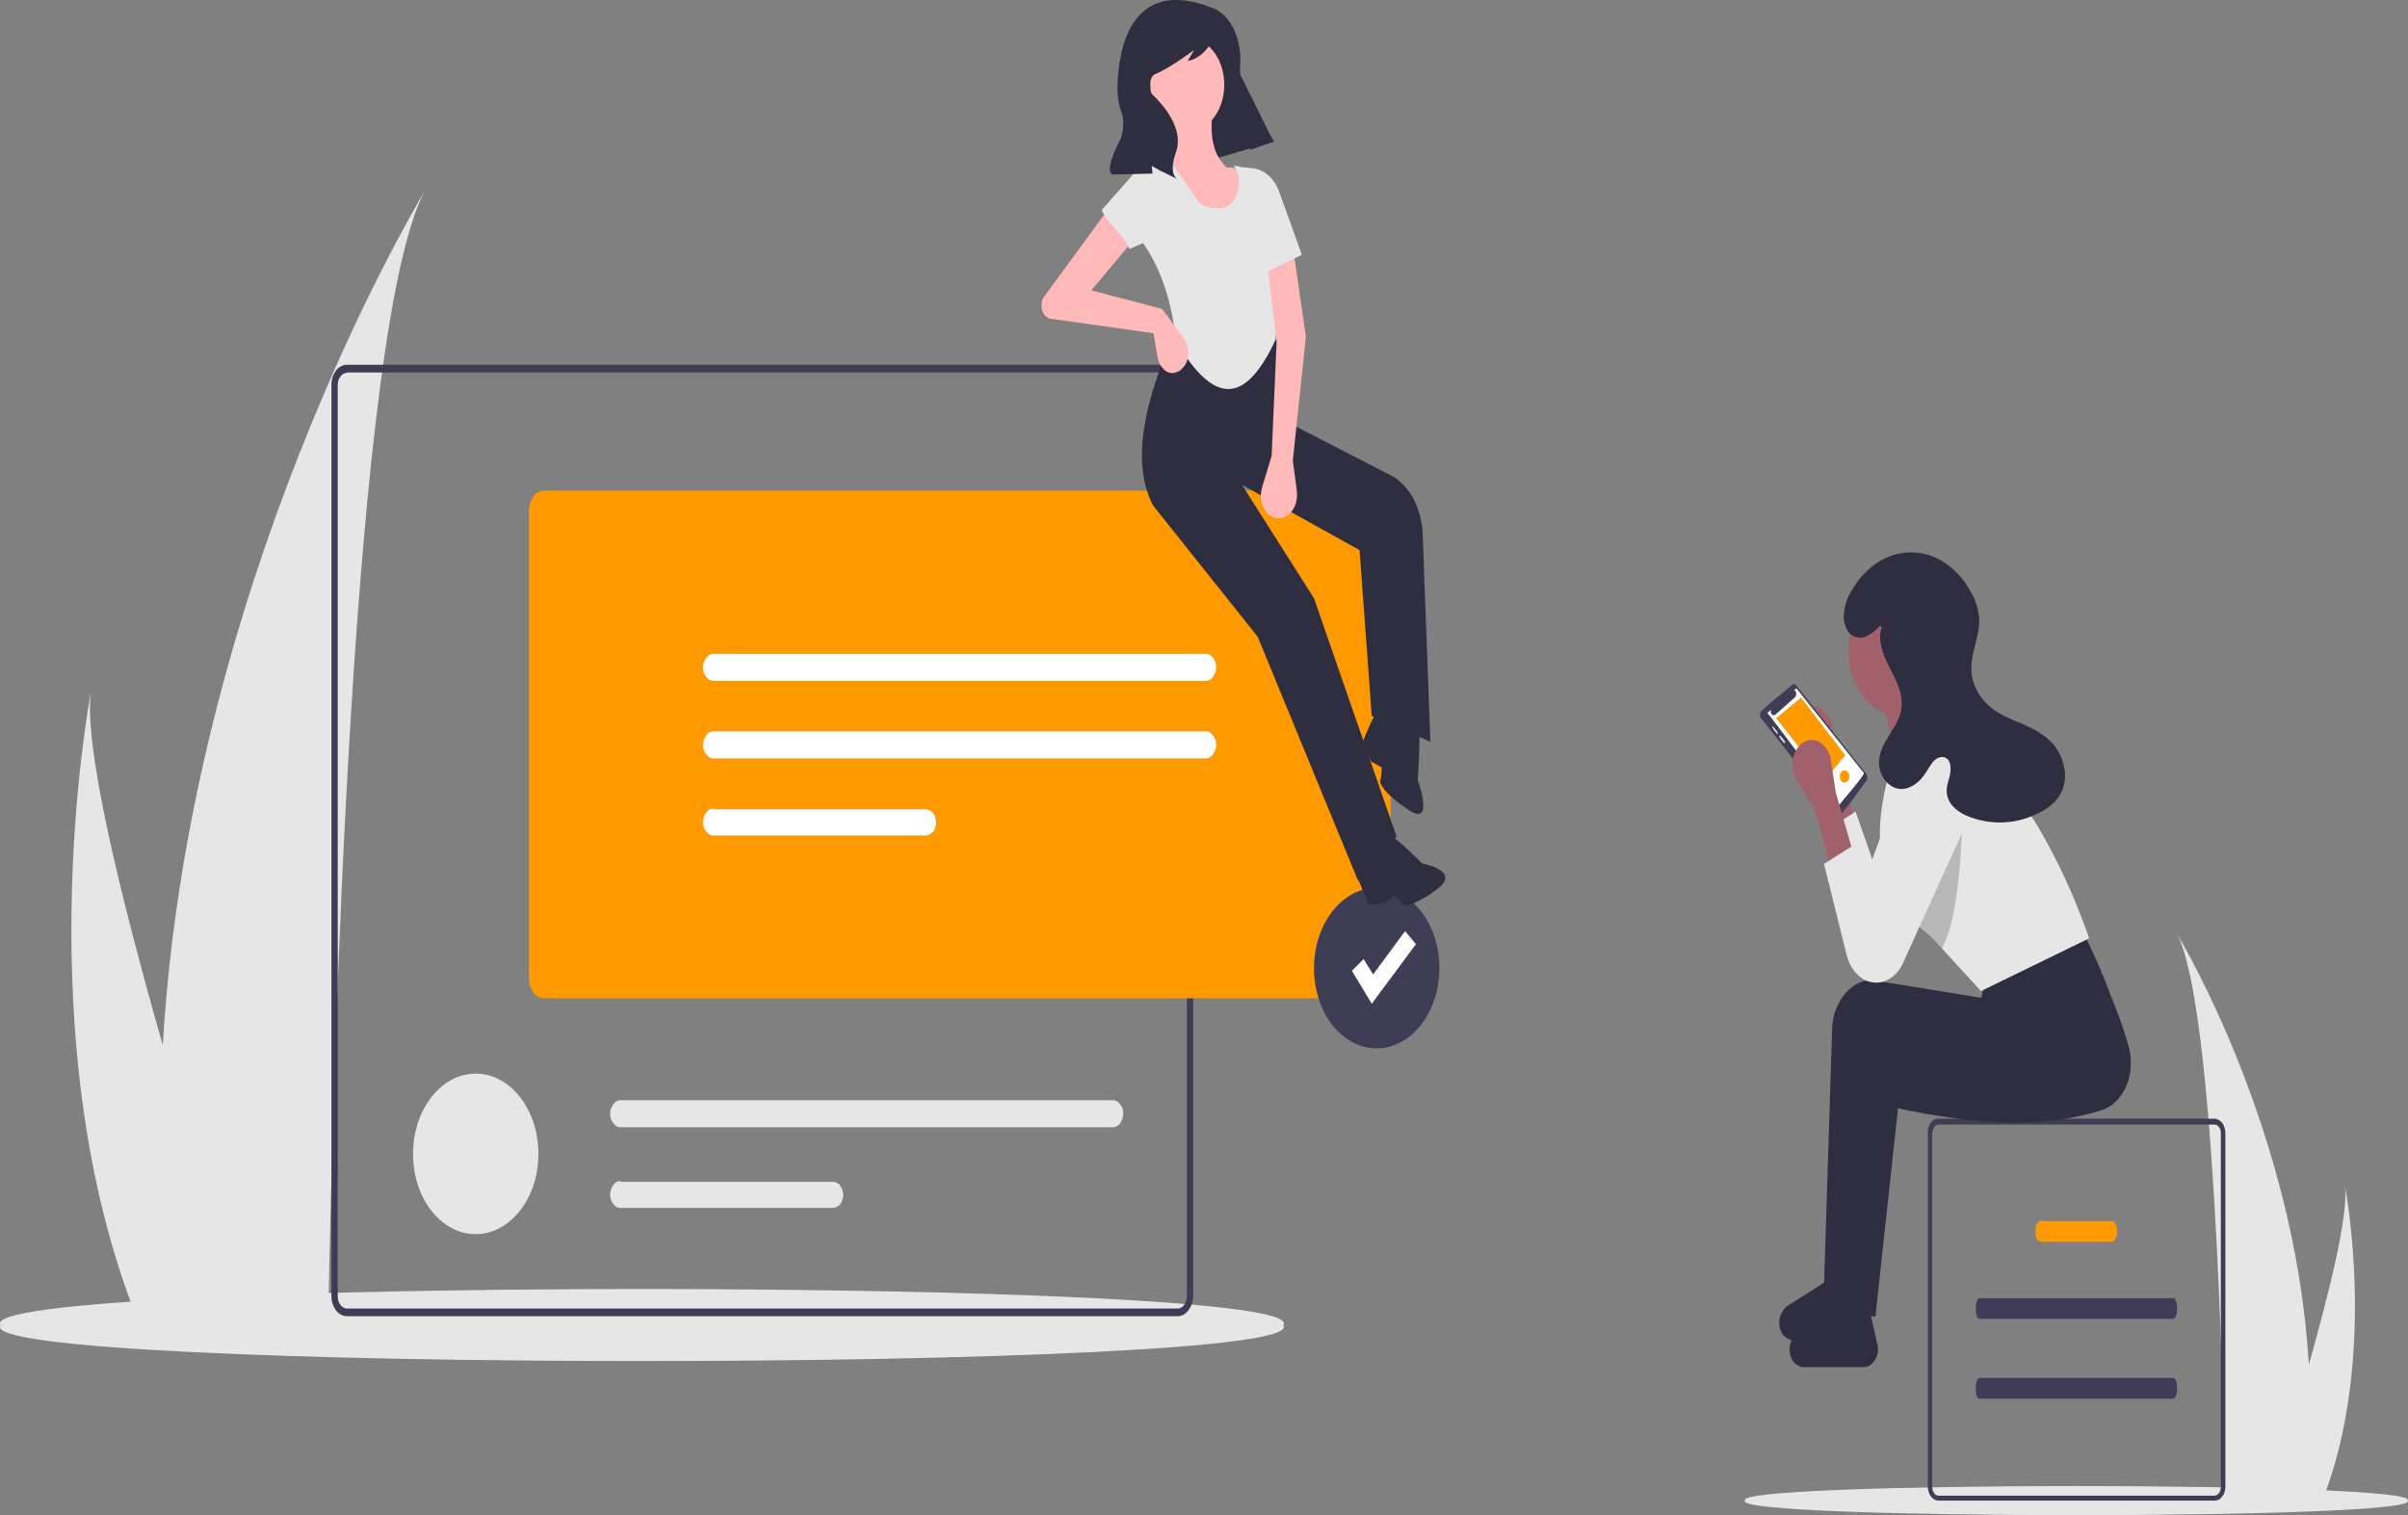 <?xml version="1.0" encoding="UTF-8"?> <!-- Generator: Adobe Illustrator 25.0.0, SVG Export Plug-In . SVG Version: 6.00 Build 0) --> <svg xmlns="http://www.w3.org/2000/svg" xmlns:xlink="http://www.w3.org/1999/xlink" version="1.1" id="Calque_1" x="0px" y="0px" viewBox="0 0 534 336" style="enable-background:new 0 0 534 336;" xml:space="preserve"><rect x="0" y="0" width="534" height="336" fill="#808080" stroke="none"/> <style type="text/css"> .st0{fill:#E6E6E6;} .st1{fill:#3F3D56;} .st2{fill:#FF9900;} .st3{fill:#A0616A;} .st4{fill:#2F2E41;} .st5{fill:#FFFFFF;} .st6{opacity:0.2;enable-background:new ;} .st7{fill:#FFB9B9;} </style> <path class="st0" d="M533.9,332.8c3.7,4.3-150.7,4.3-146.9,0C383.3,328.5,537.7,328.5,533.9,332.8z"></path> <path class="st0" d="M482.7,207c8.2,14.8,10.3,99.1,10.8,126.1c0,0.6,0,1.2,0,1.7h20.7c0.3-0.6,0.5-1.1,0.7-1.7 c12.3-31,5.5-68.2,5.1-70.1c0.9,5.9-3.3,23.1-8,39.7C509.1,251.6,484.3,209.6,482.7,207z"></path> <path class="st0" d="M94.3,42.2C78.1,71.6,73.8,238.6,72.8,292.2c0,1.2,0,2.3-0.1,3.4h-41c-0.5-1.1-1-2.3-1.4-3.4 c-24.3-61.5-10.8-135.2-10.1-139c-1.8,11.7,6.5,45.7,15.9,78.6C42,130.6,91.2,47.3,94.3,42.2z"></path> <path class="st0" d="M284.6,293.9c7.2,10.6-291.7,10.6-284.5,0C-7,283.2,291.8,283.2,284.6,293.9z"></path> <path class="st1" d="M439,287.9c-1.1,0-1.2,4.6,0,4.6h42.9c0.5,0,0.9-1,0.9-2.3c0-1.3-0.4-2.4-0.9-2.3H439z"></path> <path class="st2" d="M452.5,270.8c-1.5,0-1.5,4.6,0,4.6h15.8c0.6,0,1.2-1,1.2-2.3c0-1.3-0.5-2.4-1.2-2.3H452.5z"></path> <path class="st1" d="M439,305.6c-1.1,0-1.2,4.6,0,4.6h42.9c0.5,0,0.9-1,0.9-2.3c0-1.3-0.4-2.4-0.9-2.3H439z"></path> <path class="st1" d="M491.1,248.1h-61.2c-0.7,0-1.3,0.3-1.7,0.9c-0.5,0.6-0.7,1.4-0.7,2.2v78.5c0,0.8,0.3,1.6,0.7,2.2 c0.5,0.6,1.1,0.9,1.7,0.9h61.2c0.7,0,1.3-0.3,1.7-0.9c0.5-0.6,0.7-1.4,0.7-2.2v-78.5c0-0.8-0.3-1.6-0.7-2.2 C492.3,248.5,491.7,248.1,491.1,248.1z M492.5,329.8c0,0.5-0.2,1-0.4,1.3c-0.3,0.4-0.7,0.6-1,0.6h-61.2c-0.4,0-0.8-0.2-1-0.6 c-0.3-0.4-0.4-0.8-0.4-1.3v-78.5c0-0.5,0.2-1,0.4-1.3c0.3-0.4,0.7-0.6,1-0.6h61.2c0.4,0,0.8,0.2,1,0.6c0.3,0.4,0.4,0.8,0.4,1.3 V329.8z"></path> <path class="st3" d="M406.5,185.8l5-3.2l-4.1-14.3l-1.1-7.2c-0.1-0.9-0.5-1.8-1-2.5c-0.5-0.7-1.1-1.3-1.8-1.6 c-0.7-0.3-1.5-0.4-2.2-0.2c-0.7,0.2-1.4,0.6-2,1.2c-0.8,0.9-1.4,2.2-1.5,3.6c-0.1,1.4,0.2,2.8,0.9,3.9l4,6.5L406.5,185.8z"></path> <path class="st0" d="M404.9,184.2l0.9,3.7l4.1,16.5c0.4,1.6,1.2,3.1,2.2,4.1c1,1.1,2.3,1.8,3.6,2c1.3,0.2,2.6-0.1,3.8-0.8 c1.2-0.8,2.2-1.9,2.9-3.4l13.3-29.3c0.2-0.5,0.4-0.9,0.5-1.4c0.6-2.2,0.6-4.6-0.1-6.7c-0.7-2.1-2-3.8-3.7-4.8 c-1.7-0.9-3.5-1-5.2-0.2c-1.7,0.8-3.1,2.4-3.9,4.5l-8.1,22.2l-3.7-10.6L404.9,184.2z"></path> <path class="st4" d="M406.8,290.9l9.1,1.1l5-46.2c16.4,3.5,31.8,4.7,45.2,0.4c1.1-0.4,2.2-1,3.1-1.9c0.9-0.9,1.7-2,2.3-3.4 c0.6-1.3,0.9-2.7,1-4.2c0.1-1.5,0-3-0.4-4.4c-1.6-6.1-4.4-12.7-7.7-19.4L442.4,223l-0.8,4.2l-23.4-3.8c-1.2-0.2-2.4-0.1-3.5,0.4 c-1.1,0.4-2.2,1.2-3.1,2.2c-0.9,1-1.6,2.2-2.2,3.6s-0.8,2.9-0.9,4.4L406.8,290.9z"></path> <path class="st4" d="M396.9,299.8c-0.1-0.8,0-1.6,0.3-2.3c0.3-0.7,0.7-1.3,1.2-1.8l9.3-5.9l7,1.1l1.7,7.6c0.1,0.5,0.1,1.1,0,1.6 c-0.1,0.5-0.3,1-0.6,1.5c-0.3,0.4-0.6,0.8-1,1.1c-0.4,0.3-0.8,0.4-1.2,0.5l-13.1,0c-0.8,0.1-1.7-0.2-2.4-0.8 C397.5,301.9,397,300.9,396.9,299.8z"></path> <path class="st4" d="M404.5,285l9.1,1.1l5-46.2c16.4,3.5,31.8,4.7,45.2,0.4c1.1-0.4,2.2-1,3.1-1.9c0.9-0.9,1.7-2,2.3-3.4 c0.6-1.3,0.9-2.7,1-4.2c0.1-1.5,0-3-0.4-4.4c-1.6-6.1-4.4-12.7-7.7-19.4l-21.9,10.1l-0.8,4.2l-23.4-3.8c-1.2-0.2-2.4-0.1-3.5,0.4 c-1.1,0.4-2.2,1.2-3.1,2.2c-0.9,1-1.6,2.2-2.2,3.6s-0.8,2.9-0.9,4.4L404.5,285z"></path> <path class="st4" d="M394.6,293.9c-0.1-0.8,0-1.6,0.3-2.3c0.3-0.7,0.7-1.3,1.2-1.8l9.3-5.9l7,1.1l1.7,7.6c0.1,0.5,0.1,1.1,0,1.6 c-0.1,0.5-0.3,1-0.5,1.5c-0.3,0.4-0.6,0.8-1,1.1c-0.4,0.3-0.8,0.4-1.2,0.5l-13.1,0c-0.8,0.1-1.7-0.2-2.4-0.8 C395.2,296,394.7,295,394.6,293.9z"></path> <path class="st3" d="M421.1,158.7c6.2,0,11.2-6.4,11.2-14.3c0-7.9-5-14.3-11.2-14.3c-6.2,0-11.2,6.4-11.2,14.3 C409.9,152.3,414.9,158.7,421.1,158.7z"></path> <path class="st3" d="M421.5,173.6l12.8-2.1l-5-19.6h-12.4L421.5,173.6z"></path> <path class="st0" d="M418,193.4c0.7,2.3,1.6,4.5,2.8,6.4c1.7,2.7,3.8,5,6.1,6.8c0.4,0.3,0.8,0.7,1.2,1l2.5,2.7l8.7,9.5l24-11.7 c-5.3-15.1-11.9-27-19.5-36.6c-1.6-3-3.8-5.2-6.4-6.5c-2.6-1.3-5.5-1.5-8.2-0.6l-9,2.9C417,176.9,415.8,185.7,418,193.4z"></path> <path class="st1" d="M398.4,152.1c-0.1-0.2-0.3-0.3-0.5-0.3c-0.2,0-0.4,0-0.6,0.2c-0.2,0.3-7.4,5.8-7,6.3c0,0.2,0,0.3,0,0.5 c0,0.2,0.1,0.3,0.2,0.4l16.7,21.3c0.1,0.1,0.2,0.2,0.3,0.2c0.1,0.1,0.2,0.1,0.3,0.1c0.3,0.6,5.8-7.4,6.1-7.6 c0.2-0.2,0.2-0.5,0.2-0.8c0-0.3-0.1-0.6-0.3-0.8L398.4,152.1z"></path> <path class="st5" d="M392.1,158l0.7-0.6c-0.1,0.2-0.1,0.4-0.1,0.5c0,0.2,0.1,0.3,0.2,0.5c0.1,0.1,0.2,0.2,0.4,0.2 c0.1,0,0.3,0,0.4-0.1l4.4-3.9c0.1-0.1,0.2-0.2,0.2-0.4s0.1-0.3,0-0.5c0-0.2-0.1-0.3-0.1-0.4c-0.1-0.1-0.2-0.2-0.3-0.3 c0.2-0.1,0.5-0.5,0.6-0.2l14.8,18.6c0.5,0.3-5.4,6.9-5.4,7.1c-0.4,0.6-15.6-20.2-15.9-20.3c0,0,0-0.1-0.1-0.1c0,0,0-0.1,0-0.1 S392,158.1,392.1,158C392,158.1,392.1,158,392.1,158z"></path> <path class="st2" d="M409.2,167.5l-4.5,5.5l-10.8-13.7l5.5-4.6L409.2,167.5z"></path> <path class="st0" d="M394.2,162.7c0.3-0.2-0.9-1.3-0.9-1.5c0,0-0.1-0.1-0.1-0.1c0,0-0.1,0-0.1,0.1c-0.3,0.2,0.9,1.3,0.9,1.5 c0,0,0.1,0.1,0.1,0.1C394.2,162.7,394.2,162.7,394.2,162.7z"></path> <path class="st0" d="M395.8,164.4c-0.1-0.1-1-1.5-1.2-1.2c-0.3,0.2,0.9,1.3,0.9,1.5C395.8,164.9,396,164.6,395.8,164.4z"></path> <path class="st2" d="M408,172.2c0,1.8,2.1,1.8,2.1,0C410.1,170.4,408,170.4,408,172.2z"></path> <path class="st6" d="M420.8,199.8c1.7,2.7,3.8,5,6.1,6.8c0.4,0.3,0.8,0.7,1.2,1l2.5,2.7c4.9-8.2,4.6-33.3,4.6-33.3l-7.4,1 L420.8,199.8z"></path> <path class="st3" d="M406.2,193.2l5-3.2l-4.1-14.3l-1.1-7.2c-0.1-0.9-0.5-1.8-1-2.5c-0.5-0.7-1.1-1.3-1.8-1.6 c-0.7-0.3-1.5-0.4-2.2-0.2c-0.7,0.2-1.4,0.6-2,1.2c-0.8,0.9-1.4,2.2-1.5,3.6c-0.1,1.4,0.2,2.8,0.9,3.9l4,6.5L406.2,193.2z"></path> <path class="st0" d="M411.1,187.4l-6.6,4.2l5,20.2c0.4,1.4,1,2.8,1.9,3.8c0.9,1,1.9,1.8,3.1,2.1c1.4,0.4,2.9,0.3,4.3-0.5 c1.3-0.7,2.5-2,3.2-3.6l13.3-29.3c0.9-2,1.2-4.4,0.8-6.7c-0.4-2.3-1.5-4.3-3.1-5.5c-0.8-0.7-1.8-1.1-2.7-1.3c-1-0.2-2-0.1-2.9,0.2 c-1,0.3-1.8,0.9-2.6,1.7c-0.8,0.8-1.4,1.8-1.8,3l-8.1,22.2L411.1,187.4z"></path> <path class="st4" d="M416.9,138.8c-0.9,1-1.9,1.8-3,2.3c-0.6,0.3-1.1,0.4-1.7,0.3c-0.6-0.1-1.2-0.3-1.7-0.6c-0.6-0.5-1-1.2-1.3-2.1 c-0.3-0.8-0.4-1.7-0.3-2.6c0.2-1.8,0.7-3.5,1.6-4.9c1.5-2.7,3.5-4.9,5.8-6.4c2.3-1.5,4.8-2.3,7.4-2.3c2.6,0,5.1,0.7,7.4,2.2 c2.3,1.5,4.3,3.6,5.8,6.3c1.1,1.8,1.8,3.9,2,6.2c0.2,4-2,7.7-1.7,11.7c0.2,3.4,2.1,6.2,4.3,8c2.2,1.8,4.8,2.7,7.3,3.8 c2.5,1.1,5,2.4,6.9,4.8c1.8,2.4,2.9,6.1,1.8,9.2c-0.8,2.6-2.8,4.2-4.8,5.3c-5.3,2.9-11.3,3.2-16.8,0.8c-2-0.9-4.2-2.7-4.2-5.4 c0-1.2,0.4-2.3,0.7-3.4c0.2-1.1,0.3-2.5-0.3-3.4c-0.8-1.1-2.2-0.8-3.1,0c-0.9,0.9-1.5,2.2-2.3,3.3c-1.5,2.1-3.7,3.4-5.8,3 c-2.2-0.4-4.1-2.8-4.2-5.5c-0.2-4.8,4.5-7.8,5-12.6c0.3-3.2-1.3-6.1-2.7-8.8c-1.4-2.7-2.7-6-1.7-8.9"></path> <path class="st1" d="M261.2,291.9H76.9c-0.9,0-1.8-0.5-2.4-1.3c-0.6-0.8-1-1.9-1-3.1V85.3c0-1.2,0.4-2.3,1-3.1 c0.6-0.8,1.5-1.3,2.4-1.3h184.3c0.9,0,1.8,0.5,2.4,1.3c0.6,0.8,1,1.9,1,3.1v202.1c0,1.2-0.4,2.3-1,3.1 C263,291.4,262.1,291.9,261.2,291.9z M76.9,82.7c-0.5,0-1.1,0.3-1.4,0.8c-0.4,0.5-0.6,1.2-0.6,1.9v202.1c0,0.7,0.2,1.4,0.6,1.9 c0.4,0.5,0.9,0.8,1.4,0.8h184.3c0.5,0,1.1-0.3,1.4-0.8c0.4-0.5,0.6-1.2,0.6-1.9V85.3c0-0.7-0.2-1.4-0.6-1.9 c-0.4-0.5-0.9-0.8-1.4-0.8H76.9z"></path> <path class="st0" d="M105.5,273.7c7.7,0,13.9-8,13.9-17.8c0-9.8-6.2-17.8-13.9-17.8c-7.7,0-13.9,8-13.9,17.8 C91.6,265.8,97.8,273.7,105.5,273.7z"></path> <path class="st0" d="M137.6,244c-0.6,0-1.2,0.3-1.6,0.9c-0.4,0.6-0.7,1.3-0.7,2.1c0,0.8,0.2,1.5,0.7,2.1c0.4,0.6,1,0.9,1.6,0.9 h109.2c0.6,0,1.2-0.3,1.6-0.9c0.4-0.6,0.7-1.3,0.7-2.1c0-0.8-0.2-1.5-0.7-2.1c-0.4-0.6-1-0.9-1.6-0.9H137.6z"></path> <path class="st0" d="M137.6,261.9c-0.6,0-1.2,0.3-1.6,0.9c-0.4,0.6-0.7,1.3-0.7,2.1c0,0.8,0.2,1.5,0.7,2.1c0.4,0.6,1,0.9,1.6,0.9h47 c0.3,0,0.6-0.1,0.9-0.2c0.3-0.1,0.5-0.4,0.8-0.6c0.2-0.3,0.4-0.6,0.5-1c0.1-0.4,0.2-0.7,0.2-1.1c0-0.4-0.1-0.8-0.2-1.1 c-0.1-0.4-0.3-0.7-0.5-1c-0.2-0.3-0.5-0.5-0.8-0.6c-0.3-0.2-0.6-0.2-0.9-0.2H137.6z"></path> <path class="st2" d="M305,221.4H120.7c-0.9,0-1.8-0.5-2.4-1.3c-0.6-0.8-1-1.9-1-3.1V113.2c0-1.2,0.4-2.3,1-3.1 c0.6-0.8,1.5-1.3,2.4-1.3H305c0.9,0,1.8,0.5,2.4,1.3c0.6,0.8,1,1.9,1,3.1V217c0,1.2-0.4,2.3-1,3.1 C306.8,220.9,305.9,221.4,305,221.4z"></path> <path class="st5" d="M158.2,145c-0.6,0-1.2,0.3-1.6,0.9c-0.4,0.6-0.7,1.3-0.7,2.1c0,0.8,0.2,1.5,0.7,2.1c0.4,0.6,1,0.9,1.6,0.9 h109.2c0.6,0,1.2-0.3,1.6-0.9c0.4-0.6,0.7-1.3,0.7-2.1c0-0.8-0.2-1.5-0.7-2.1c-0.4-0.6-1-0.9-1.6-0.9H158.2z"></path> <path class="st5" d="M158.2,162.2c-0.6,0-1.2,0.3-1.6,0.9c-0.4,0.6-0.7,1.3-0.7,2.1c0,0.8,0.2,1.5,0.7,2.1c0.4,0.6,1,0.9,1.6,0.9 h109.2c0.6,0,1.2-0.3,1.6-0.9c0.4-0.6,0.7-1.3,0.7-2.1c0-0.8-0.2-1.5-0.7-2.1c-0.4-0.6-1-0.9-1.6-0.9H158.2z"></path> <path class="st5" d="M158.2,179.3c-0.6,0-1.2,0.3-1.6,0.9c-0.4,0.6-0.7,1.3-0.7,2.1c0,0.8,0.2,1.5,0.7,2.1c0.4,0.6,1,0.9,1.6,0.9h47 c0.3,0,0.6-0.1,0.9-0.2c0.3-0.1,0.5-0.4,0.8-0.6s0.4-0.6,0.5-1c0.1-0.4,0.2-0.7,0.2-1.1c0-0.4-0.1-0.8-0.2-1.1 c-0.1-0.4-0.3-0.7-0.5-1s-0.5-0.5-0.8-0.6c-0.3-0.1-0.6-0.2-0.9-0.2H158.2z"></path> <path class="st1" d="M305.3,232.5c7.7,0,13.9-8,13.9-17.8c0-9.8-6.2-17.8-13.9-17.8c-7.7,0-13.9,8-13.9,17.8 C291.4,224.6,297.6,232.5,305.3,232.5z"></path> <path class="st5" d="M304.2,222.6l-4.4-7.3l2.6-2.6l2.1,3.4l7.1-9.6l2.4,2.9L304.2,222.6z"></path> <path class="st4" d="M282.4,31.4l-22.6,6.6L250.2,15l19.3-9.7L282.4,31.4z"></path> <path class="st4" d="M301.2,195.4l8.5-9.9l-18.3-52.8l-16-25.2l26.1,14.5l2.7,36.8l13,5.7l-1.7-46c-0.1-2.9-0.9-5.6-2.1-8 c-1.3-2.3-3.1-4.2-5.2-5.2l-21.4-11l-3.8-20.6l-22.3-0.4c-6.9,15.5-10,29.1-5,38.8l23.2,29.1L301.2,195.4z"></path> <path class="st4" d="M305.1,188.7c0,0,1.2-4.6,3.1-3.6c1.9,1.1,7.2,6.4,7.2,6.4s8.8,1.6,3.3,5.7c-5.5,4.1-7.7,3.8-7.9,3.3 c-0.2-0.6-1.6-1.9-1.6-1.9l-2.1,1.7l-3.5,0.4c0,0-4.6-10-3.1-10.3C301.9,190.2,305.2,190.6,305.1,188.7z"></path> <path class="st4" d="M310.7,160.4c0,0,3.7-1.2,4,1.4c0.3,2.6-0.3,11.2-0.3,11.2s3.8,10.4-1.9,6.7c-5.7-3.7-6.7-6.2-6.4-6.7 c0.3-0.5,0.3-2.8,0.3-2.8l-2.3-1.3l-2.2-3.6c0,0,4-10.4,5-9C307.9,157.8,309.4,161.5,310.7,160.4z"></path> <path class="st7" d="M263.3,29.3c4.5,0,8.2-4.7,8.2-10.5c0-5.8-3.7-10.5-8.2-10.5c-4.5,0-8.2,4.7-8.2,10.5 C255.1,24.6,258.8,29.3,263.3,29.3z"></path> <path class="st7" d="M262.3,53.4l19.9-3.7c-3-6.9-6-13.2-10.1-12.5c-3.7-3.3-3.9-8.6-2.9-14.5l-9.9,3.4c0.9,3.7,0.5,6.9-1.8,9.3 C260.7,41.4,262.8,47.3,262.3,53.4z"></path> <path class="st0" d="M260.8,75.7c7.1,11.8,14.3,16.4,22.1-0.4l0.6-7.5c5-8.1,3.5-15.1-2.6-21.3l-2.9-8.9l-4.4-0.9 c0.6,0.9,1,1.9,1.1,3.1s0,2.3-0.4,3.3c-0.4,1-1,1.9-1.8,2.4c-0.8,0.6-1.7,0.8-2.5,0.7l-1.6-0.1c-0.6-0.1-1.2-0.3-1.7-0.6 c-0.5-0.3-1-0.8-1.4-1.4L258.4,34l-2.9,1c-0.3,0.1-0.6,0.3-0.8,0.7c-0.2,0.3-0.3,0.7-0.4,1.2l-0.9,16.9 C257.5,59.6,259.9,67,260.8,75.7z"></path> <path class="st7" d="M257.7,68.5L242,64.4l10.4-12.4l-4-9.2l-16.8,22.9c-0.3,0.4-0.5,0.9-0.6,1.5c-0.1,0.6,0,1.1,0.1,1.6 c0.2,0.5,0.4,1,0.8,1.3c0.3,0.3,0.8,0.6,1.2,0.6l22.7,3.2l0.9,5.3c0.1,0.7,0.4,1.4,0.7,1.9c0.4,0.5,0.8,1,1.3,1.3 c0.5,0.3,1.1,0.4,1.6,0.3c0.6-0.1,1.1-0.3,1.6-0.7c0.4-0.4,0.8-0.8,1.1-1.4c0.3-0.6,0.4-1.2,0.5-1.9c0.1-0.7,0-1.3-0.2-2 c-0.2-0.6-0.4-1.2-0.8-1.7L257.7,68.5z"></path> <path class="st7" d="M282,101.1l-2.1,6.9c-0.2,0.7-0.3,1.4-0.3,2.1c0,0.7,0.2,1.4,0.4,2.1c0.3,0.6,0.6,1.2,1.1,1.7 c0.4,0.4,1,0.8,1.5,0.9c0.6,0.2,1.3,0.2,2,0c0.6-0.2,1.2-0.6,1.7-1.2c0.5-0.6,0.9-1.3,1.1-2.1c0.2-0.8,0.3-1.7,0.2-2.5l-0.9-6.9 l2.9-27.4L287,56.7l-5.9,2.3l2,16.9L282,101.1z"></path> <path class="st0" d="M279.8,60.9l8.9-4.4l-5-13.9c-0.5-1.5-1.4-2.8-2.4-3.7c-1.1-0.9-2.3-1.5-3.6-1.6l-2.3-0.2L279.8,60.9z"></path> <path class="st0" d="M250.5,55.2l9.5-4.1l-3.3-14.6c-0.1-0.5-0.3-0.9-0.7-1.1c-0.3-0.3-0.7-0.4-1.1-0.3c-0.3,0.1-0.6,0.2-0.9,0.5 l-9.7,11C246.2,50.5,248.1,50.6,250.5,55.2z"></path> <path class="st4" d="M268.7,1.7c0,0,5,1.2,6.2,9.2c0.2,1.4,0.2,2.7,0.1,4.1c-0.1,1.5,0.1,4.8,2.7,8.6c1.7,2.5,3.3,5.1,4.8,7.8 l-5.2,1.8l-2.3-11.1c-1.1-5.4-2.9-10.5-5.2-15.3l0-0.1c0,0-1.7,6-6.4,6.8l1.4-2.4c0,0-5.4,4-8.5,5.3c-0.4,0.1-0.7,0.4-0.9,0.8 c-0.2,0.4-0.4,0.8-0.5,1.3c-0.1,0.5,0,0.9,0.1,1.4c0.1,0.4,0.4,0.8,0.6,1.1c0,0,0,0,0.1,0.1c2.3,2.2,6.9,7.5,5.1,12.6 c-1.8,5.1,0.3,6,0.3,6l-3.9-1.9l-1.8-1l0.2,1.7l-8.8,0.2c0,0-2.4,0,1.8-8.1c0,0,1-3,0.2-5.4c-0.7-1.8-1-3.7-1-5.7 C247.9,11.3,250.6-5.4,268.7,1.7z"></path> </svg> 